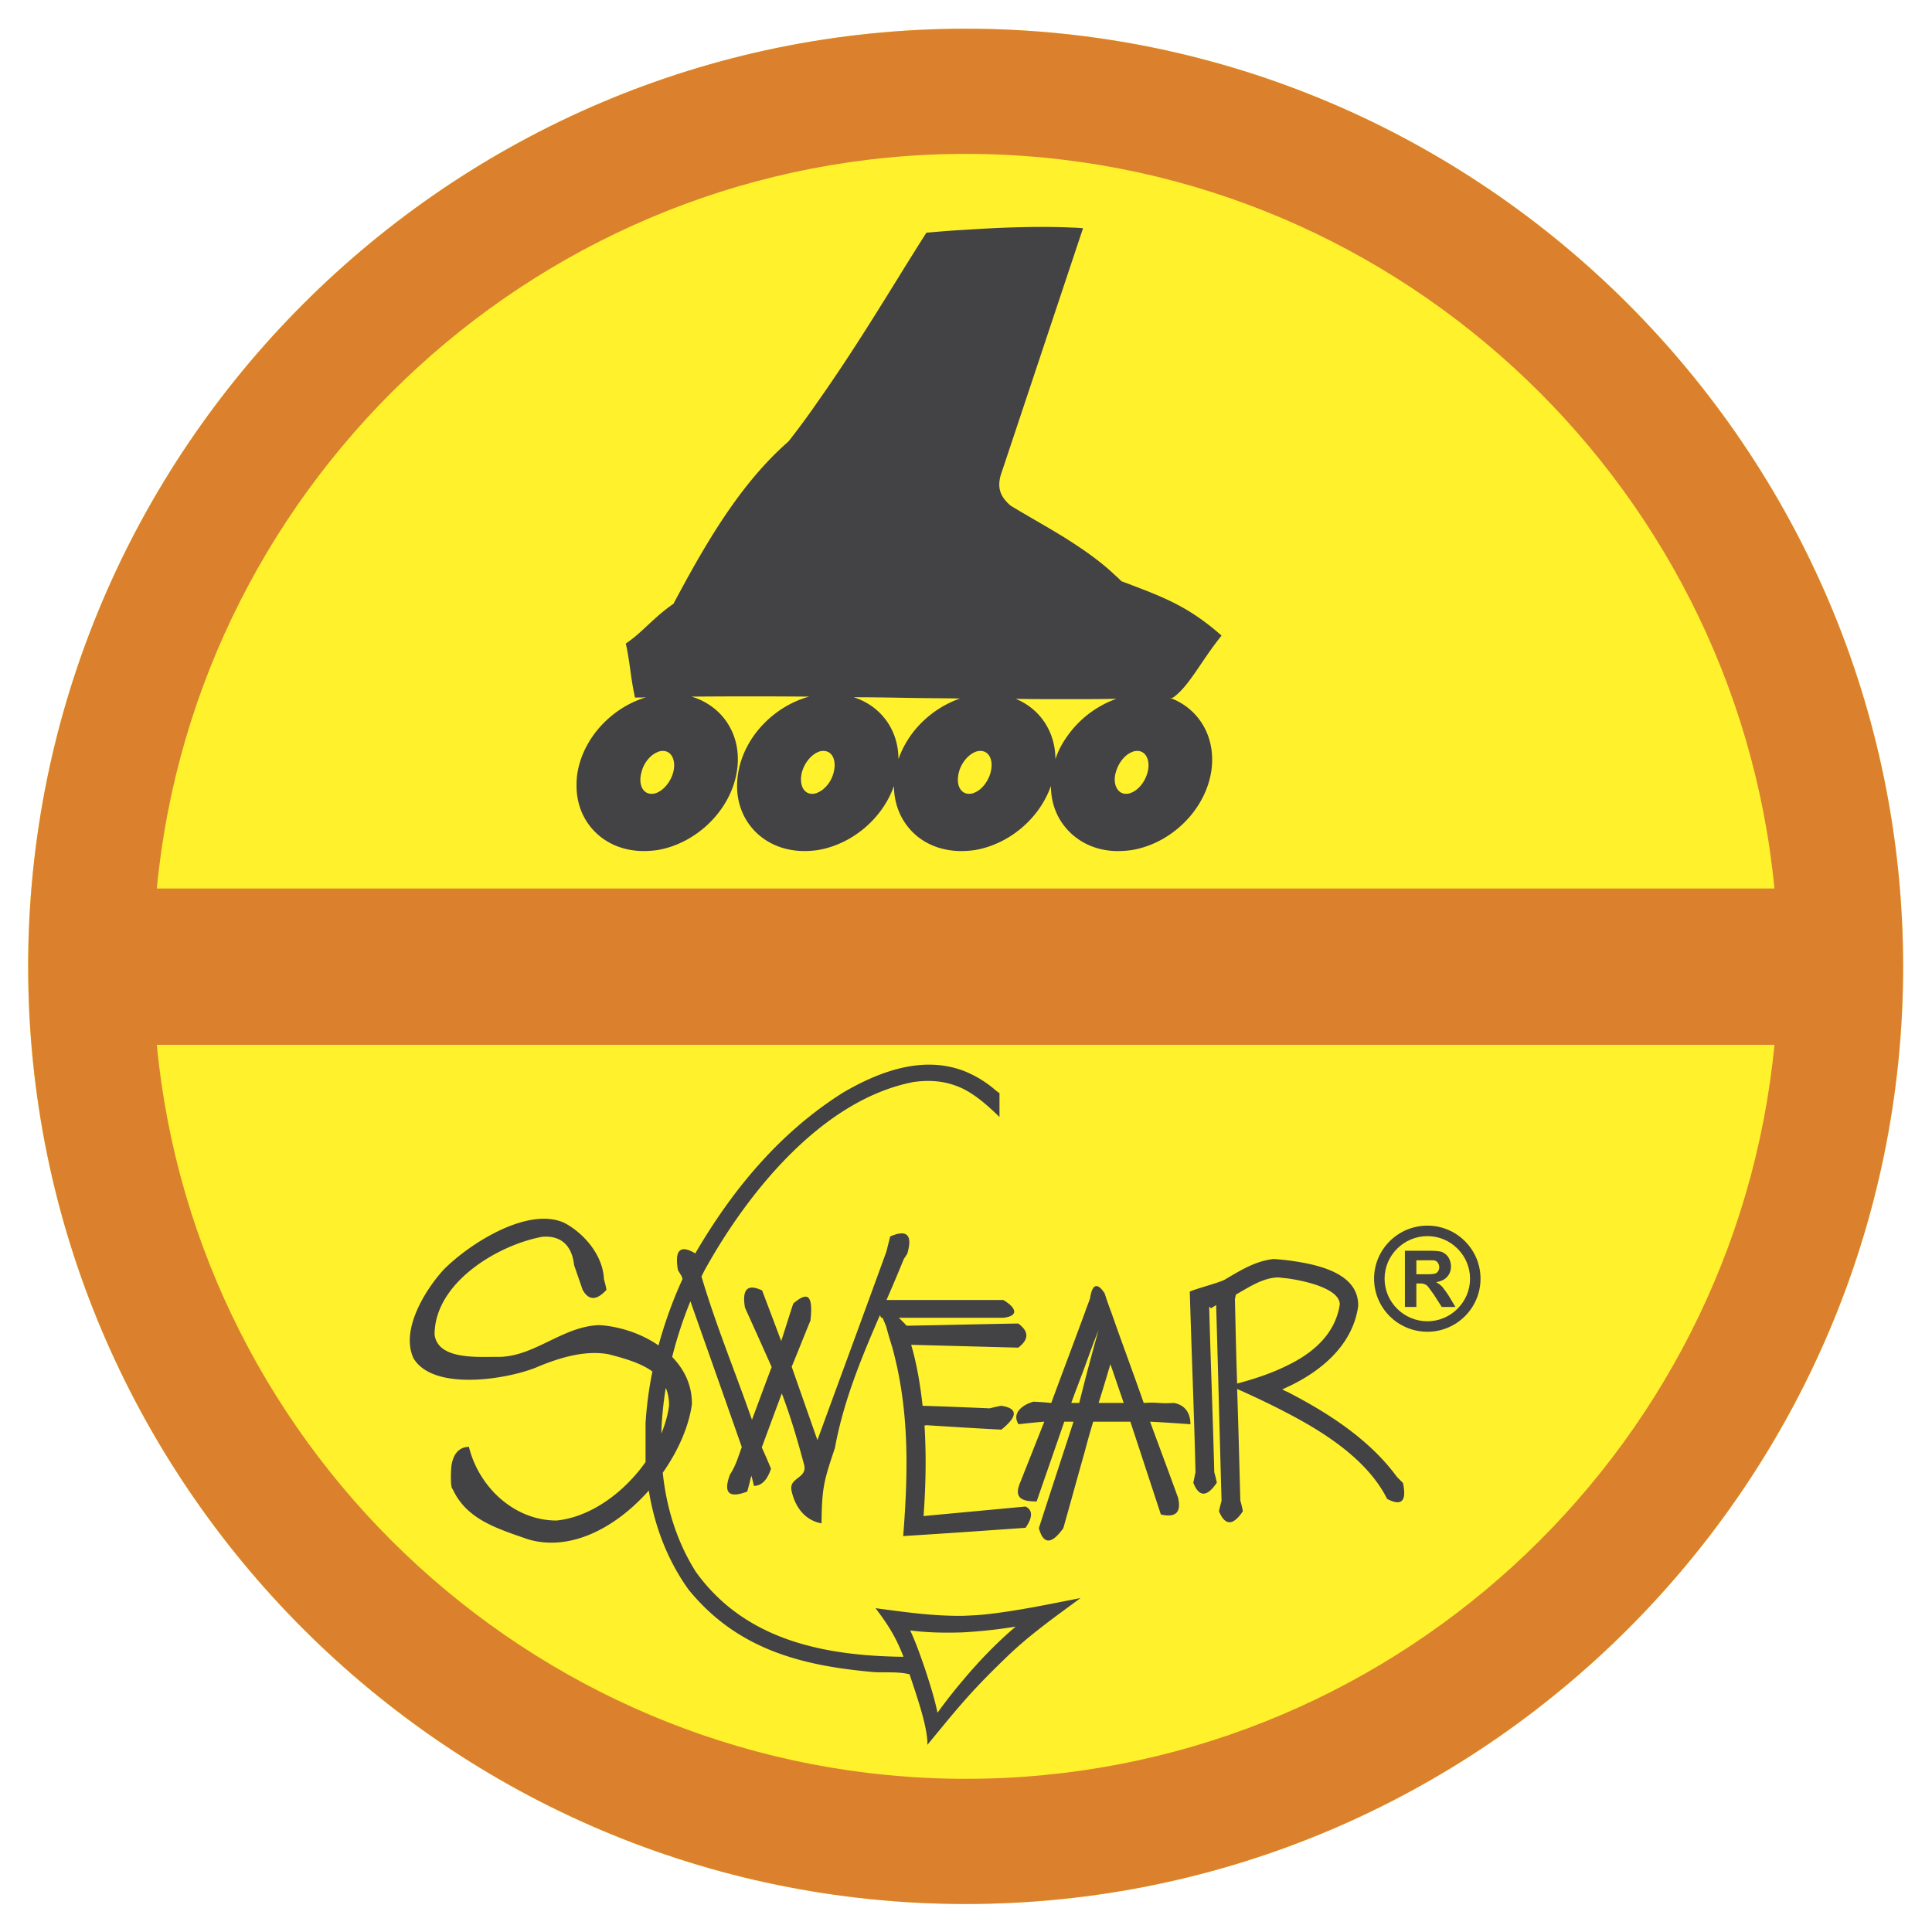 <svg xmlns="http://www.w3.org/2000/svg" width="2500" height="2500" viewBox="0 0 192.744 192.744"><g fill-rule="evenodd" clip-rule="evenodd"><path fill="#fff" d="M0 0h192.744v192.744H0V0z"/><path d="M96.352 2.865c51.478 0 93.511 42.032 93.511 93.574 0 51.511-42.033 93.512-93.511 93.512-51.542 0-93.543-42.001-93.543-93.512 0-51.542 42.001-93.574 93.543-93.574z" fill="#fff22d"/><path d="M96.352 2.865c-51.542 0-93.543 42.032-93.543 93.574 0 51.511 42.001 93.512 93.543 93.512 51.478 0 93.511-42.001 93.511-93.512 0-51.542-42.033-93.574-93.511-93.574zm0 12.489c42 0 76.71 32.27 80.673 73.288H15.646c3.931-41.018 38.673-73.288 80.706-73.288zm0 162.108c-42.033 0-76.775-32.206-80.706-73.225H177.025c-3.963 41.019-38.673 73.225-80.673 73.225z" fill="#db812e"/><path d="M116.734 69.623h.252c1.65-1.142 2.76-3.582 4.883-6.213-3.17-2.79-5.547-3.74-8.971-5.04-.316-.127-.666-.254-1.014-.381-.191-.19-.381-.38-.604-.57-1.49-1.427-3.201-2.6-4.945-3.709-1.838-1.141-3.74-2.187-5.514-3.265-.857-.761-1.523-1.648-.857-3.424 2.125-6.372 4.248-12.743 6.371-19.114.57-1.712 1.143-3.424 1.713-5.135-.57-.063-1.143-.063-1.713-.095-2.947-.095-5.99 0-9.096.19-.508.032-1.047.063-1.554.095-1.078.063-2.188.159-3.265.254-.666 1.046-1.3 2.061-1.934 3.075-2.979 4.818-5.706 9.256-8.908 13.789a79.04 79.04 0 0 1-2.916 3.962c-4.755 4.152-8.21 10.048-11.475 16.198-.57.38-1.109.824-1.616 1.268-1.047.919-1.997 1.934-3.139 2.695.444 1.997.476 3.423.919 5.388.38 0 .729 0 1.109-.031-3.392 1.015-6.245 3.994-6.847 7.513-.063.38-.095.792-.095 1.173v.222c.031 3.646 2.821 6.435 6.688 6.435.476 0 .919-.031 1.363-.095 3.835-.634 7.259-3.868 7.924-7.734.634-3.614-1.332-6.625-4.501-7.576a716.52 716.52 0 0 1 11.729 0c-3.487.951-6.467 3.994-7.069 7.576-.761 4.311 2.219 7.829 6.593 7.829.444 0 .888-.031 1.332-.095 3.423-.57 6.467-3.138 7.608-6.403 0 1.49.476 2.885 1.3 3.962 1.141 1.522 2.979 2.473 5.198 2.536h.222c.444 0 .887-.031 1.332-.095 3.422-.57 6.465-3.138 7.607-6.403 0 1.617.539 3.075 1.488 4.185 1.143 1.363 2.885 2.25 4.945 2.313h.285c.445 0 .889-.031 1.332-.095 3.867-.634 7.258-3.868 7.926-7.734.575-3.457-1.17-6.373-4.086-7.451zm-49.577 7.449c-.253.919-.919 1.712-1.584 1.997-.19.095-.381.126-.571.126-.887 0-1.331-.951-1.014-2.124.222-.951.888-1.744 1.585-2.029a1.24 1.24 0 0 1 .57-.127c.856.002 1.331.953 1.014 2.157zm16.008 0c-.222.919-.888 1.712-1.585 1.997-.19.095-.38.126-.57.126-.856 0-1.3-.951-1.015-2.124.253-.951.919-1.744 1.585-2.029.19-.095.38-.127.571-.127.888.002 1.331.953 1.014 2.157zm7.323-3.138a9.337 9.337 0 0 0-.855 1.807c0-2.949-1.776-5.326-4.47-6.182 1.774 0 3.55.031 5.325.063 1.743.032 3.455.032 5.198.063h.127c-.032 0-.095.031-.127.031-2.124.763-4.025 2.284-5.198 4.218zm8.336 3.138c-.254.919-.887 1.712-1.584 1.997-.191.095-.38.126-.572.126-.443 0-.792-.253-.982-.697-.159-.38-.159-.887-.031-1.426 0-.032.031-.096.031-.127.254-.855.888-1.617 1.554-1.902.189-.095.379-.127.57-.127.887.001 1.331.952 1.014 2.156zm7.512-3.424a8.12 8.12 0 0 0-1.045 2.093c0-2.758-1.555-5.041-3.963-6.023 1.68.032 3.328.032 5.008.032 1.648 0 3.297 0 4.945-.032h.064s-.031.032-.064.032a10.184 10.184 0 0 0-4.945 3.898zm8.146 3.424c-.252.919-.887 1.712-1.584 1.997a1.241 1.241 0 0 1-.57.126c-.508 0-.889-.349-1.047-.887-.096-.317-.096-.697 0-1.142 0-.031.033-.063.033-.095.252-.951.887-1.744 1.584-2.029.189-.095.381-.127.57-.127.856.002 1.333.953 1.014 2.157zM117.115 139.963c-1.555.095-1.459-.096-3.012 0-1.27-3.614-2.125-5.865-3.234-9.034a32.52 32.52 0 0 1-.664-1.902c-.318-.476-1.143-1.585-1.459.507-.158.476-.35.92-.508 1.396-1.109 3.011-2.25 6.022-3.359 9.034-1.078-.096-.666-.064-1.775-.127-1.141.316-2.188 1.173-1.49 2.25.855-.095 1.713-.19 2.568-.253-.824 2.092-1.648 4.152-2.473 6.244-.57 1.49.443 1.712 1.711 1.712.92-2.663 1.84-5.294 2.758-7.956h.92c-1.141 3.519-2.314 7.068-3.455 10.618.443 1.648 1.268 1.648 2.439 0 .73-2.567 1.428-5.135 2.156-7.702.254-.982.539-1.965.824-2.916H112.771c1.014 3.075 2.029 6.181 3.043 9.256 1.49.349 2.061-.222 1.711-1.68-.918-2.536-1.869-5.072-2.789-7.576 1.332.062 2.664.158 4.027.253.001-.794-.286-1.87-1.648-2.124zm-8.877-2.251c-.189.761-.381 1.489-.57 2.251h-.793c.445-1.237.92-2.441 1.363-3.646.443-1.236.889-2.441 1.363-3.646a316.733 316.733 0 0 0-1.363 5.041zm2.631 2.251h-1.268c.412-1.3.793-2.568 1.174-3.868.031.096.062.19.094.254l1.236 3.614h-1.236zM139.367 147.348c-2.727-3.74-6.879-6.402-10.938-8.494-.189-.063-.348-.159-.506-.254a6.17 6.17 0 0 0 .506-.222c3.361-1.554 6.531-4.185 7.07-8.084.062-3.328-4.121-4.185-7.07-4.564-.506-.063-.949-.095-1.361-.127-1.807.19-3.328 1.142-4.883 2.061-.57.317-3.264 1.015-3.486 1.205v.031c.189 6.498.412 11.475.57 18.005-.094.317-.127.666-.221 1.015.57 1.458 1.361 1.458 2.346 0-.064-.349-.16-.697-.254-1.046-.158-6.118-.35-10.651-.508-16.516.064.063.127.096.191.158.158-.095.348-.222.506-.316.191 6.498.35 12.996.539 19.526-.096.349-.189.697-.254 1.046.604 1.458 1.395 1.458 2.377 0-.062-.38-.158-.729-.252-1.078-.096-3.708-.191-7.417-.318-11.126 1.553.697 3.266 1.49 5.008 2.409 4.027 2.092 8.084 4.818 9.955 8.559 1.457.762 1.965.223 1.584-1.585l-.601-.603zm-16.166-17.751c.031-.126.062-.285.094-.443 1.301-.729 2.727-1.712 4.279-1.712.223.031.508.062.855.095 1.871.254 5.232 1.047 5.232 2.6-.445 2.948-2.664 4.85-5.232 6.086-1.646.824-3.455 1.396-5.008 1.807-.095-2.791-.157-5.612-.22-8.433z" fill="#434244"/><path d="M96.066 161.201c-2.948.031-5.643-.35-8.717-.762 1.268 1.681 2.029 2.885 2.79 4.85-7.988-.094-15.85-1.68-20.731-8.494-1.891-3.002-2.922-6.375-3.289-9.869 1.546-2.198 2.608-4.628 2.908-6.837.025-1.881-.755-3.468-1.969-4.716a41.079 41.079 0 0 1 1.819-5.553c1.707 4.838 3.427 9.691 5.127 14.548-.349.951-.603 1.871-1.173 2.727-.697 1.839-.127 2.409 1.712 1.712.158-.539.285-1.078.412-1.585.095.317.19.665.253 1.015.76 0 1.332-.571 1.711-1.712a60.794 60.794 0 0 0-.919-2.124 1119.53 1119.53 0 0 1 1.997-5.389c.888 2.346 1.585 4.723 2.219 7.1.38 1.428-1.585 1.236-1.237 2.663.349 1.522 1.268 2.885 2.98 3.201.032-3.612.254-4.278 1.332-7.512.865-4.701 2.629-8.953 4.491-13.253l.137.256h.127c.095.223.222.508.349.824.19.697.38 1.363.603 2.061.19.666.349 1.363.507 2.061 1.205 5.61 1.046 11.158.602 16.832 4.089-.254 8.147-.539 12.204-.824.729-1.046.729-1.775 0-2.123l-10.174.95c.222-3.011.285-6.023.095-9.034.032 0 .095 0 .159-.031 2.504.158 5.009.316 7.513.443 1.648-1.332 1.648-2.124 0-2.377-.412.063-.793.158-1.174.253-2.25-.095-4.468-.189-6.688-.253-.222-2.029-.57-4.153-1.141-6.086l10.683.284c1.078-.823 1.078-1.616 0-2.408-3.709.063-7.417.158-11.126.222-.285-.285-.539-.57-.792-.793h10.428c1.648-.19 1.236-1.046 0-1.774H88.441a183.933 183.933 0 0 0 1.729-4.09c.127-.19.253-.38.349-.538.539-1.871-.031-2.441-1.711-1.713l-.38 1.521c-2.283 6.277-4.597 12.554-6.879 18.798l-2.568-7.322c.635-1.521 1.237-3.075 1.871-4.597.349-3.074-.603-2.631-1.711-1.711-.412 1.235-.793 2.504-1.205 3.74l-1.902-5.04c-1.458-.698-2.028-.127-1.712 1.712.888 1.965 1.776 3.931 2.663 5.927-.666 1.744-1.3 3.487-1.966 5.263-1.637-4.695-3.624-9.507-5.036-14.295.093-.191.186-.384.282-.572 4.248-7.703 11.697-17.054 20.858-18.829 1.997-.285 3.55 0 4.945.666 1.268.634 2.408 1.616 3.645 2.821v-2.378l-.316-.222a10.956 10.956 0 0 0-3.328-2.029c-3.962-1.457-8.146-.031-11.951 2.188-6.317 3.98-11.029 9.661-14.764 16.068l-.008-.028c-1.49-.888-2.06-.317-1.711 1.681.126.189.222.38.349.57l.11.312a43.288 43.288 0 0 0-2.396 6.629c-1.743-1.206-3.924-1.908-5.923-2.027-3.646.127-6.403 3.106-9.954 3.17-1.965-.032-6.118.38-6.466-2.22 0-5.166 6.276-8.938 10.746-9.763 1.997-.158 2.979 1.015 3.17 2.821l.856 2.473c.602 1.078 1.395 1.078 2.377 0-.063-.381-.159-.729-.254-1.078-.095-2.346-1.965-4.564-3.962-5.61-3.646-1.648-9.478 2.092-12.046 4.691-1.87 2.061-4.311 6.055-2.979 8.844 1.965 3.233 9.129 2.124 12.172.919 2.156-.919 4.881-1.807 7.323-1.331 1.542.407 3.161.854 4.329 1.712a36.97 36.97 0 0 0-.684 5.167v3.866c-2.159 3.06-5.491 5.491-8.875 5.834-4.248 0-7.767-3.36-8.749-7.354-.919.031-1.49.603-1.712 1.712-.095.443-.158 2.44.095 2.504 1.363 3.012 4.406 3.931 7.513 5.009 4.292 1.276 8.83-1.218 12.05-4.863.575 3.519 1.83 6.894 3.958 9.871 4.818 5.929 11.19 7.608 18.512 8.242 1.109.063 2.473-.063 3.55.222.539 1.68 1.838 5.23 1.775 7.037 1.49-1.807 2.567-3.138 3.55-4.247 1.332-1.522 2.504-2.727 4.311-4.47 2.314-2.251 4.85-4.026 7.418-5.928-3.107.603-6.213 1.268-9.352 1.616-.828.092-1.619.124-2.381.156zm-29.645-22.744c.216.508.336 1.096.324 1.791-.123.917-.389 1.85-.768 2.768a34.17 34.17 0 0 1 .444-4.559zm29.645 29.178a50.187 50.187 0 0 0-2.536 3.234c-.317-1.521-.793-2.98-1.268-4.438-.444-1.268-.888-2.567-1.458-3.771 1.743.222 3.486.253 5.261.19a49.677 49.677 0 0 0 5.262-.571c-1.901 1.616-3.643 3.423-5.261 5.356zM143.867 128.36a2.26 2.26 0 0 0-.602-.443c.508-.096.855-.254 1.109-.539s.381-.603.381-1.046c0-.316-.096-.634-.254-.888s-.381-.412-.635-.539c-.285-.095-.729-.127-1.33-.127h-2.377v5.61h1.141v-2.346h.223c.252 0 .443 0 .57.064a.85.85 0 0 1 .316.189s0 .032.031.032c.096.127.285.38.604.824l.791 1.235h1.363l-.666-1.108a8.85 8.85 0 0 0-.665-.918zm-1.457-1.236h-1.109v-1.395H143.013c.191.032.318.095.412.222a.775.775 0 0 1 .158.476.631.631 0 0 1-.127.412.48.48 0 0 1-.316.222c-.095.032-.349.063-.73.063z" fill="#434244"/><path d="M142.41 122.274c-2.947 0-5.326 2.378-5.326 5.294s2.379 5.293 5.326 5.293c2.916 0 5.293-2.377 5.293-5.293s-2.377-5.294-5.293-5.294zm0 9.542c-2.346 0-4.279-1.902-4.279-4.248s1.934-4.248 4.279-4.248c2.314 0 4.248 1.902 4.248 4.248s-1.933 4.248-4.248 4.248z" fill="#434244"/></g></svg>